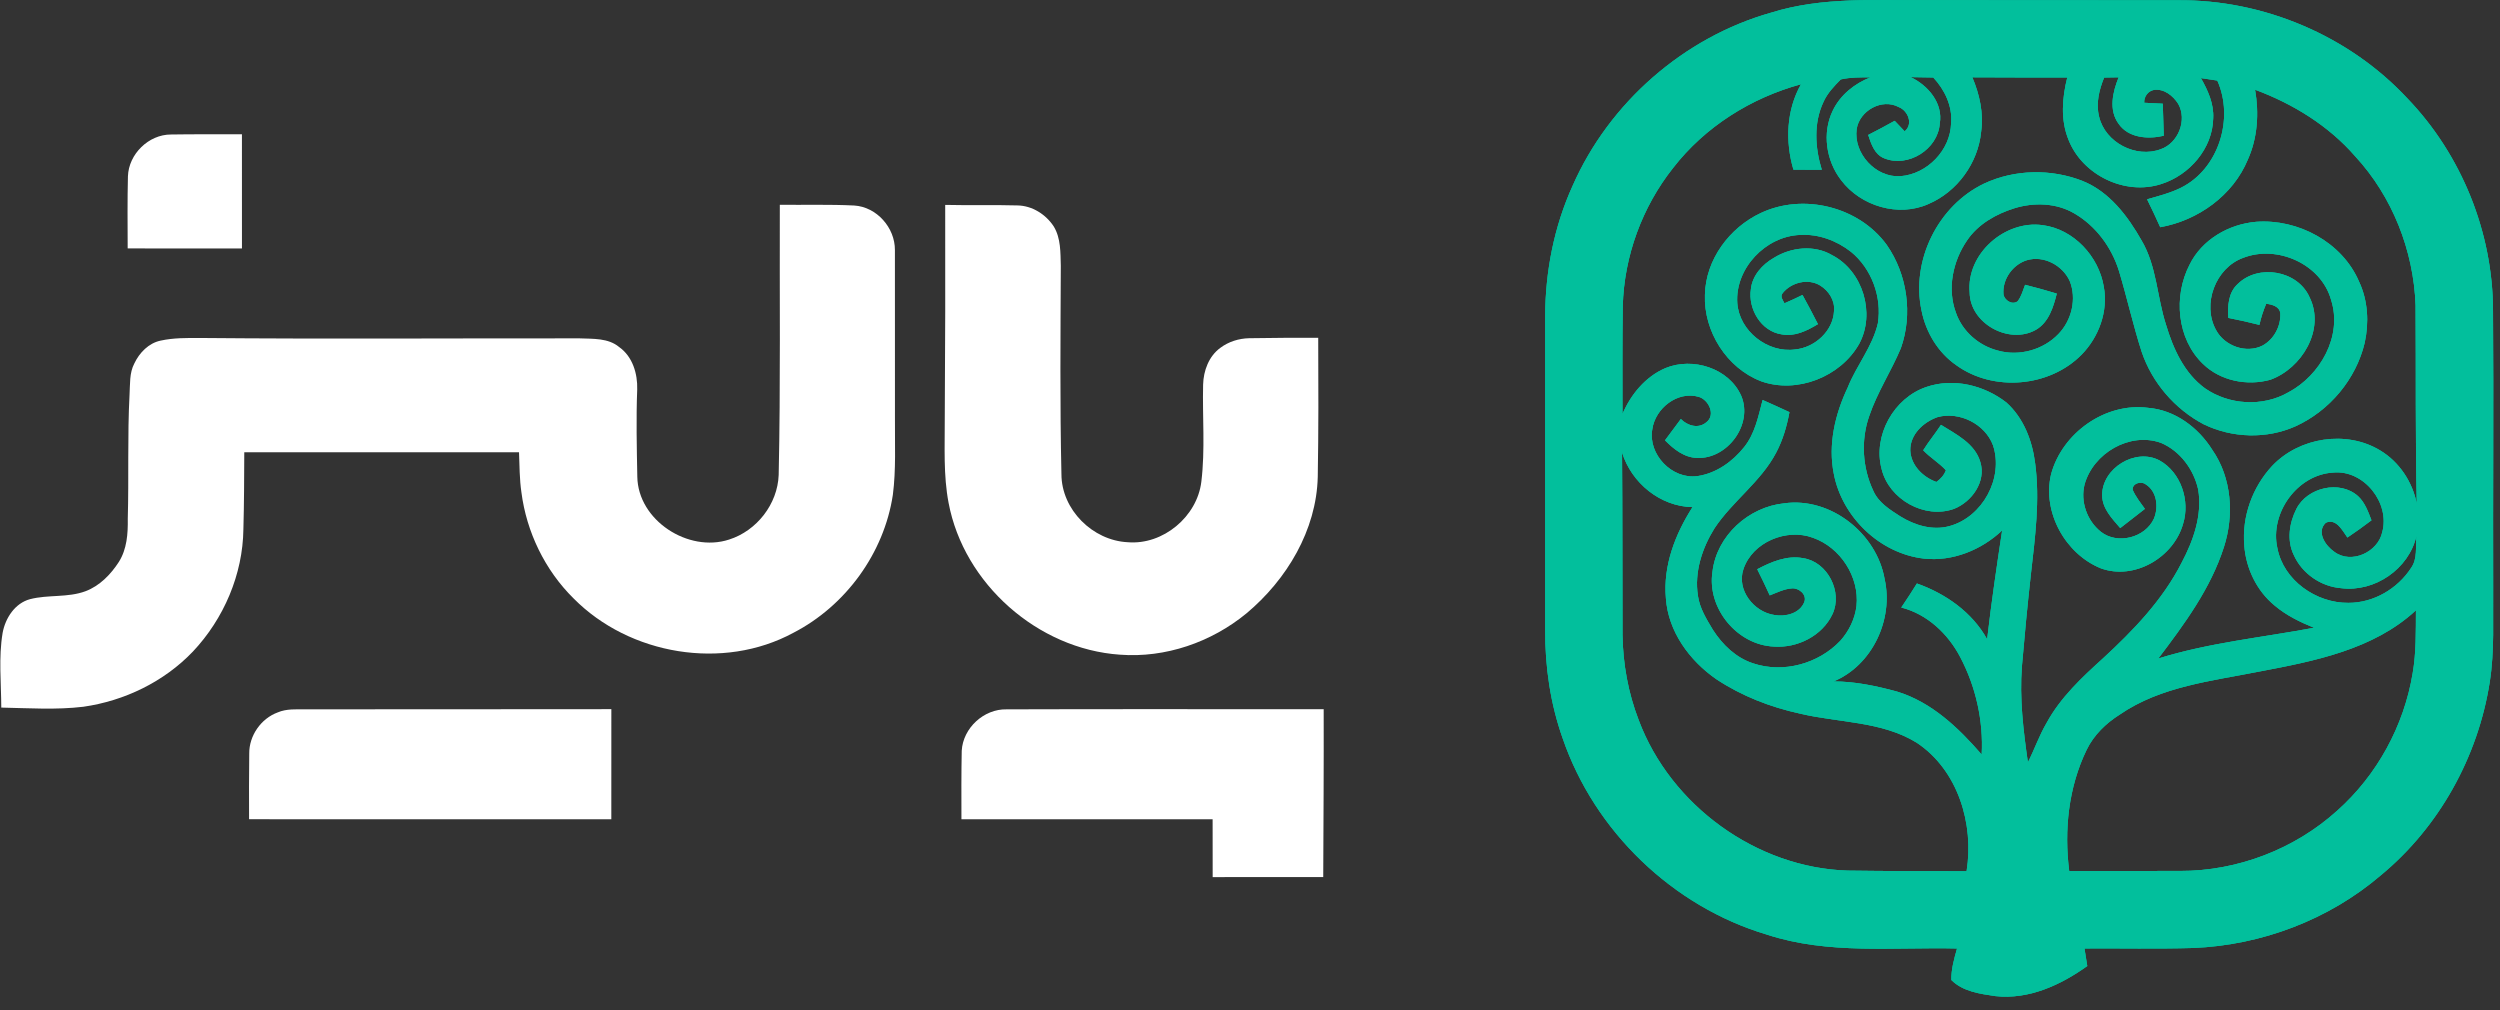 <?xml version="1.0" encoding="UTF-8"?>
<svg xmlns="http://www.w3.org/2000/svg" width="146" height="59" viewBox="0 0 146 59" fill="none">
  <rect x="0" y="0" width="146" height="59" fill="#333333" stroke="none"/>
  <g id="Group 108">
    <g id="#148070ff">
      <g id="Vector">
        <path d="M103.428 0.741C106.421 -0.199 109.587 0.034 112.675 0.008C117.5 -3.49837e-05 122.326 0.023 127.15 0.017C132.167 -0.039 137.184 2.08 140.602 5.758C143.758 9.047 145.584 13.574 145.592 18.133C145.63 23.521 145.584 28.912 145.601 34.3C145.578 36.15 145.69 38.01 145.399 39.843C144.716 44.202 142.441 48.313 139.03 51.124C135.993 53.719 132.056 55.203 128.073 55.362C125.961 55.423 123.847 55.374 121.733 55.389C121.788 55.73 121.841 56.071 121.896 56.415C120.347 57.525 118.48 58.389 116.527 58.172C115.627 58.038 114.635 57.91 113.959 57.232C113.948 56.601 114.122 55.991 114.292 55.391C110.586 55.301 106.766 55.759 103.18 54.578C97.688 52.941 93.121 48.541 91.262 43.124C90.54 41.09 90.225 38.924 90.239 36.769C90.236 30.664 90.235 24.558 90.239 18.453C90.247 15.843 90.761 13.224 91.844 10.844C93.979 5.997 98.327 2.188 103.428 0.741ZM107.503 4.637C107.114 5.029 106.723 5.435 106.495 5.945C105.904 7.184 105.998 8.631 106.392 9.914C105.839 9.912 105.288 9.911 104.737 9.908C104.253 8.268 104.321 6.427 105.179 4.919C102.259 5.714 99.57 7.404 97.71 9.805C95.902 12.086 94.85 14.955 94.77 17.866C94.738 19.969 94.752 22.073 94.752 24.177C95.245 23.032 96.093 21.999 97.257 21.5C98.844 20.839 100.972 21.498 101.688 23.119C102.389 24.776 100.889 26.81 99.123 26.742C98.364 26.729 97.744 26.23 97.237 25.715C97.548 25.303 97.856 24.889 98.162 24.471C98.547 24.866 99.189 25.056 99.647 24.665C100.215 24.24 99.791 23.346 99.206 23.175C97.971 22.815 96.667 23.842 96.495 25.064C96.225 26.533 97.653 28.013 99.131 27.805C100.225 27.646 101.186 26.959 101.862 26.107C102.492 25.321 102.687 24.308 102.937 23.36C103.462 23.589 103.982 23.828 104.503 24.07C104.353 24.887 104.118 25.697 103.727 26.434C102.832 28.14 101.182 29.261 100.127 30.85C99.402 32.013 98.946 33.406 99.157 34.784C99.26 35.522 99.662 36.163 100.038 36.79C100.595 37.656 101.386 38.419 102.384 38.741C104.149 39.335 106.201 38.763 107.474 37.423C107.981 36.858 108.329 36.139 108.42 35.385C108.595 33.689 107.479 31.97 105.879 31.406C104.346 30.832 102.338 31.652 101.814 33.244C101.406 34.456 102.426 35.742 103.624 35.916C104.27 36.033 105.102 35.829 105.369 35.166C105.539 34.733 105.075 34.341 104.669 34.359C104.204 34.387 103.779 34.604 103.353 34.77C103.122 34.254 102.872 33.749 102.623 33.243C103.442 32.813 104.359 32.419 105.306 32.598C106.734 32.813 107.627 34.575 107.014 35.87C106.418 37.133 104.969 37.856 103.6 37.759C101.45 37.671 99.682 35.522 100.008 33.394C100.252 31.283 102.118 29.606 104.199 29.394C106.923 29.018 109.602 31.163 110.064 33.826C110.587 36.182 109.342 38.855 107.08 39.796C108.332 39.796 109.567 40.059 110.771 40.384C112.798 40.998 114.375 42.501 115.73 44.067C115.838 42.099 115.391 40.105 114.472 38.364C113.758 37.006 112.549 35.865 111.035 35.478C111.35 35.017 111.653 34.55 111.948 34.076C113.622 34.669 115.177 35.755 116.049 37.334C116.293 35.209 116.606 33.092 116.926 30.976C115.716 32.116 114.039 32.801 112.367 32.622C109.793 32.331 107.579 30.205 107.095 27.675C106.749 25.96 107.168 24.186 107.907 22.631C108.416 21.346 109.353 20.247 109.668 18.884C109.913 17.357 109.305 15.691 108.101 14.708C107.262 14.051 106.196 13.652 105.123 13.72C103.117 13.791 101.326 15.669 101.457 17.692C101.567 19.33 103.231 20.638 104.848 20.407C105.993 20.293 107.063 19.326 107.108 18.143C107.163 17.546 106.794 16.976 106.298 16.673C105.594 16.24 104.609 16.491 104.109 17.115C103.939 17.32 104.121 17.523 104.213 17.712C104.567 17.558 104.92 17.401 105.265 17.226C105.57 17.791 105.881 18.353 106.167 18.929C105.536 19.31 104.809 19.677 104.048 19.526C102.844 19.35 102.076 18.039 102.252 16.885C102.336 16.086 102.925 15.441 103.599 15.056C104.6 14.434 105.955 14.288 106.994 14.901C108.792 15.828 109.537 18.3 108.578 20.077C107.493 22.006 104.943 23.012 102.848 22.265C100.84 21.495 99.488 19.352 99.568 17.216C99.61 15.169 100.998 13.298 102.824 12.444C105.314 11.263 108.57 12.069 110.189 14.308C111.388 16.031 111.716 18.35 111.011 20.33C110.449 21.675 109.633 22.907 109.163 24.293C108.669 25.7 108.76 27.309 109.397 28.655C109.699 29.351 110.364 29.763 110.977 30.156C111.825 30.681 112.869 31.001 113.859 30.722C115.787 30.19 117.023 27.911 116.392 26.006C115.927 24.758 114.43 24.012 113.152 24.359C112.33 24.648 111.544 25.369 111.56 26.302C111.594 27.172 112.3 27.868 113.085 28.148C113.331 27.973 113.536 27.751 113.641 27.463C113.242 27.026 112.72 26.724 112.316 26.297C112.635 25.783 113.023 25.317 113.354 24.812C114.239 25.366 115.337 25.899 115.651 26.984C116.001 28.127 115.156 29.303 114.115 29.717C112.392 30.333 110.316 29.16 109.888 27.397C109.363 25.444 110.6 23.235 112.506 22.598C114.086 22.057 115.872 22.499 117.168 23.503C118.176 24.402 118.686 25.735 118.852 27.052C119.14 29.203 118.849 31.374 118.606 33.514C118.407 35.314 118.232 37.117 118.079 38.921C117.935 40.795 118.163 42.67 118.429 44.522C118.815 43.763 119.091 42.95 119.525 42.214C120.333 40.732 121.582 39.562 122.822 38.442C124.595 36.81 126.304 35.032 127.407 32.864C128.095 31.566 128.618 30.088 128.377 28.599C128.121 27.426 127.324 26.34 126.206 25.865C124.383 25.204 122.238 26.47 121.738 28.296C121.484 29.294 121.884 30.413 122.683 31.05C123.65 31.825 125.279 31.407 125.788 30.291C126.07 29.625 125.97 28.695 125.311 28.287C125.048 28.077 124.509 28.224 124.549 28.607C124.725 29.013 125.005 29.361 125.262 29.718C124.778 30.088 124.3 30.464 123.821 30.839C123.347 30.284 122.772 29.706 122.765 28.924C122.758 27.34 124.711 26.145 126.113 26.889C127.374 27.586 127.913 29.253 127.49 30.599C126.936 32.55 124.657 33.896 122.701 33.194C120.614 32.356 119.26 29.909 119.782 27.7C120.43 25.287 122.952 23.489 125.457 23.819C127.017 23.946 128.378 24.966 129.193 26.264C130.335 27.9 130.481 30.079 129.878 31.945C129.103 34.373 127.565 36.45 126.044 38.458C129.003 37.534 132.104 37.232 135.142 36.662C134.324 36.33 133.519 35.939 132.842 35.366C131.796 34.51 131.163 33.2 131.066 31.859C130.922 30.171 131.541 28.447 132.694 27.21C134.272 25.541 137.025 25.104 139.003 26.307C140.118 26.976 140.883 28.14 141.14 29.407C141.054 25.549 141.097 21.689 141.07 17.829C140.957 14.639 139.715 11.477 137.542 9.126C135.984 7.335 133.907 6.06 131.696 5.239C131.933 6.607 131.847 8.048 131.271 9.324C130.404 11.418 128.36 12.876 126.158 13.269C125.912 12.721 125.656 12.179 125.391 11.64C126.058 11.447 126.737 11.28 127.36 10.969C129.573 9.875 130.483 6.919 129.491 4.704C129.17 4.659 128.849 4.61 128.532 4.56C128.94 5.276 129.299 6.066 129.251 6.912C129.216 8.676 127.862 10.231 126.212 10.748C124.101 11.435 121.61 10.22 120.803 8.166C120.326 7.002 120.43 5.715 120.729 4.523C118.88 4.519 117.032 4.531 115.183 4.514C115.605 5.51 115.85 6.602 115.699 7.686C115.525 9.509 114.31 11.193 112.624 11.912C110.869 12.701 108.663 12.037 107.522 10.521C106.646 9.392 106.401 7.763 107.034 6.462C107.47 5.547 108.306 4.881 109.237 4.516C108.657 4.516 108.072 4.508 107.503 4.637ZM111.576 4.503C112.594 4.978 113.49 6.031 113.282 7.219C113.174 8.721 111.43 9.811 110.038 9.244C109.474 9.022 109.276 8.407 109.103 7.881C109.622 7.615 110.139 7.344 110.649 7.056C110.84 7.263 111.032 7.467 111.231 7.669C111.745 7.258 111.434 6.462 110.886 6.253C109.907 5.723 108.597 6.463 108.429 7.534C108.23 8.958 109.544 10.391 110.986 10.29C112.55 10.172 113.904 8.771 113.944 7.199C114.033 6.202 113.57 5.239 112.903 4.525C112.46 4.523 112.016 4.516 111.576 4.503ZM122.882 4.528C122.588 5.247 122.39 6.046 122.589 6.819C122.942 8.328 124.748 9.258 126.187 8.714C127.211 8.36 127.745 7.01 127.207 6.063C126.908 5.592 126.38 5.167 125.792 5.249C125.436 5.319 125.205 5.644 125.222 6.002C125.582 6.025 125.944 6.042 126.307 6.057C126.324 6.681 126.34 7.304 126.363 7.928C125.454 8.14 124.307 8.066 123.73 7.233C123.134 6.43 123.384 5.364 123.731 4.514C123.445 4.519 123.163 4.525 122.882 4.528ZM94.727 26.424C94.752 29.976 94.744 33.526 94.754 37.078C94.781 38.773 95.086 40.467 95.699 42.051C97.562 47.035 102.581 50.684 107.91 50.844C110.223 50.878 112.537 50.873 114.849 50.878C115.294 48.113 114.341 44.967 111.933 43.371C109.885 42.11 107.393 42.216 105.122 41.675C103.391 41.297 101.71 40.645 100.23 39.662C98.667 38.578 97.42 36.88 97.288 34.935C97.12 33.036 97.834 31.189 98.844 29.615C96.955 29.58 95.28 28.203 94.727 26.424ZM132.997 32.003C133.354 33.897 135.27 35.227 137.148 35.207C138.612 35.212 140.015 34.388 140.806 33.172C141.197 32.627 141.057 31.922 141.12 31.297C140.683 33.229 138.671 34.601 136.717 34.348C135.541 34.253 134.44 33.497 133.958 32.414C133.542 31.563 133.692 30.541 134.11 29.72C134.74 28.467 136.645 28.02 137.709 28.975C138.115 29.349 138.3 29.883 138.494 30.385C138.033 30.733 137.567 31.072 137.088 31.391C136.796 30.984 136.44 30.253 135.826 30.528C135.257 31.067 135.812 31.877 136.321 32.225C137.316 32.972 138.873 32.244 139.123 31.08C139.592 29.366 138.046 27.423 136.254 27.597C134.152 27.722 132.546 29.971 132.997 32.003ZM131.932 39.22C129.156 39.773 126.187 40.082 123.795 41.729C122.991 42.236 122.278 42.924 121.861 43.786C120.8 45.971 120.537 48.478 120.842 50.869C122.997 50.86 125.151 50.87 127.307 50.864C130.663 50.875 134.004 49.594 136.494 47.343C138.819 45.272 140.395 42.387 140.9 39.315C141.11 38.102 141.083 36.867 141.09 35.642C138.606 37.943 135.148 38.61 131.932 39.22Z" fill="#148070"></path>
        <path d="M103.428 0.741C106.421 -0.199 109.587 0.034 112.675 0.008C117.5 -3.49837e-05 122.326 0.023 127.15 0.017C132.167 -0.039 137.184 2.08 140.602 5.758C143.758 9.047 145.584 13.574 145.592 18.133C145.63 23.521 145.584 28.912 145.601 34.3C145.578 36.15 145.69 38.01 145.399 39.843C144.716 44.202 142.441 48.313 139.03 51.124C135.993 53.719 132.056 55.203 128.073 55.362C125.961 55.423 123.847 55.374 121.733 55.389C121.788 55.73 121.841 56.071 121.896 56.415C120.347 57.525 118.48 58.389 116.527 58.172C115.627 58.038 114.635 57.91 113.959 57.232C113.948 56.601 114.122 55.991 114.292 55.391C110.586 55.301 106.766 55.759 103.18 54.578C97.688 52.941 93.121 48.541 91.262 43.124C90.54 41.09 90.225 38.924 90.239 36.769C90.236 30.664 90.235 24.558 90.239 18.453C90.247 15.843 90.761 13.224 91.844 10.844C93.979 5.997 98.327 2.188 103.428 0.741ZM107.503 4.637C107.114 5.029 106.723 5.435 106.495 5.945C105.904 7.184 105.998 8.631 106.392 9.914C105.839 9.912 105.288 9.911 104.737 9.908C104.253 8.268 104.321 6.427 105.179 4.919C102.259 5.714 99.57 7.404 97.71 9.805C95.902 12.086 94.85 14.955 94.77 17.866C94.738 19.969 94.752 22.073 94.752 24.177C95.245 23.032 96.093 21.999 97.257 21.5C98.844 20.839 100.972 21.498 101.688 23.119C102.389 24.776 100.889 26.81 99.123 26.742C98.364 26.729 97.744 26.23 97.237 25.715C97.548 25.303 97.856 24.889 98.162 24.471C98.547 24.866 99.189 25.056 99.647 24.665C100.215 24.24 99.791 23.346 99.206 23.175C97.971 22.815 96.667 23.842 96.495 25.064C96.225 26.533 97.653 28.013 99.131 27.805C100.225 27.646 101.186 26.959 101.862 26.107C102.492 25.321 102.687 24.308 102.937 23.36C103.462 23.589 103.982 23.828 104.503 24.07C104.353 24.887 104.118 25.697 103.727 26.434C102.832 28.14 101.182 29.261 100.127 30.85C99.402 32.013 98.946 33.406 99.157 34.784C99.26 35.522 99.662 36.163 100.038 36.79C100.595 37.656 101.386 38.419 102.384 38.741C104.149 39.335 106.201 38.763 107.474 37.423C107.981 36.858 108.329 36.139 108.42 35.385C108.595 33.689 107.479 31.97 105.879 31.406C104.346 30.832 102.338 31.652 101.814 33.244C101.406 34.456 102.426 35.742 103.624 35.916C104.27 36.033 105.102 35.829 105.369 35.166C105.539 34.733 105.075 34.341 104.669 34.359C104.204 34.387 103.779 34.604 103.353 34.77C103.122 34.254 102.872 33.749 102.623 33.243C103.442 32.813 104.359 32.419 105.306 32.598C106.734 32.813 107.627 34.575 107.014 35.87C106.418 37.133 104.969 37.856 103.6 37.759C101.45 37.671 99.682 35.522 100.008 33.394C100.252 31.283 102.118 29.606 104.199 29.394C106.923 29.018 109.602 31.163 110.064 33.826C110.587 36.182 109.342 38.855 107.08 39.796C108.332 39.796 109.567 40.059 110.771 40.384C112.798 40.998 114.375 42.501 115.73 44.067C115.838 42.099 115.391 40.105 114.472 38.364C113.758 37.006 112.549 35.865 111.035 35.478C111.35 35.017 111.653 34.55 111.948 34.076C113.622 34.669 115.177 35.755 116.049 37.334C116.293 35.209 116.606 33.092 116.926 30.976C115.716 32.116 114.039 32.801 112.367 32.622C109.793 32.331 107.579 30.205 107.095 27.675C106.749 25.96 107.168 24.186 107.907 22.631C108.416 21.346 109.353 20.247 109.668 18.884C109.913 17.357 109.305 15.691 108.101 14.708C107.262 14.051 106.196 13.652 105.123 13.72C103.117 13.791 101.326 15.669 101.457 17.692C101.567 19.33 103.231 20.638 104.848 20.407C105.993 20.293 107.063 19.326 107.108 18.143C107.163 17.546 106.794 16.976 106.298 16.673C105.594 16.24 104.609 16.491 104.109 17.115C103.939 17.32 104.121 17.523 104.213 17.712C104.567 17.558 104.92 17.401 105.265 17.226C105.57 17.791 105.881 18.353 106.167 18.929C105.536 19.31 104.809 19.677 104.048 19.526C102.844 19.35 102.076 18.039 102.252 16.885C102.336 16.086 102.925 15.441 103.599 15.056C104.6 14.434 105.955 14.288 106.994 14.901C108.792 15.828 109.537 18.3 108.578 20.077C107.493 22.006 104.943 23.012 102.848 22.265C100.84 21.495 99.488 19.352 99.568 17.216C99.61 15.169 100.998 13.298 102.824 12.444C105.314 11.263 108.57 12.069 110.189 14.308C111.388 16.031 111.716 18.35 111.011 20.33C110.449 21.675 109.633 22.907 109.163 24.293C108.669 25.7 108.76 27.309 109.397 28.655C109.699 29.351 110.364 29.763 110.977 30.156C111.825 30.681 112.869 31.001 113.859 30.722C115.787 30.19 117.023 27.911 116.392 26.006C115.927 24.758 114.43 24.012 113.152 24.359C112.33 24.648 111.544 25.369 111.56 26.302C111.594 27.172 112.3 27.868 113.085 28.148C113.331 27.973 113.536 27.751 113.641 27.463C113.242 27.026 112.72 26.724 112.316 26.297C112.635 25.783 113.023 25.317 113.354 24.812C114.239 25.366 115.337 25.899 115.651 26.984C116.001 28.127 115.156 29.303 114.115 29.717C112.392 30.333 110.316 29.16 109.888 27.397C109.363 25.444 110.6 23.235 112.506 22.598C114.086 22.057 115.872 22.499 117.168 23.503C118.176 24.402 118.686 25.735 118.852 27.052C119.14 29.203 118.849 31.374 118.606 33.514C118.407 35.314 118.232 37.117 118.079 38.921C117.935 40.795 118.163 42.67 118.429 44.522C118.815 43.763 119.091 42.95 119.525 42.214C120.333 40.732 121.582 39.562 122.822 38.442C124.595 36.81 126.304 35.032 127.407 32.864C128.095 31.566 128.618 30.088 128.377 28.599C128.121 27.426 127.324 26.34 126.206 25.865C124.383 25.204 122.238 26.47 121.738 28.296C121.484 29.294 121.884 30.413 122.683 31.05C123.65 31.825 125.279 31.407 125.788 30.291C126.07 29.625 125.97 28.695 125.311 28.287C125.048 28.077 124.509 28.224 124.549 28.607C124.725 29.013 125.005 29.361 125.262 29.718C124.778 30.088 124.3 30.464 123.821 30.839C123.347 30.284 122.772 29.706 122.765 28.924C122.758 27.34 124.711 26.145 126.113 26.889C127.374 27.586 127.913 29.253 127.49 30.599C126.936 32.55 124.657 33.896 122.701 33.194C120.614 32.356 119.26 29.909 119.782 27.7C120.43 25.287 122.952 23.489 125.457 23.819C127.017 23.946 128.378 24.966 129.193 26.264C130.335 27.9 130.481 30.079 129.878 31.945C129.103 34.373 127.565 36.45 126.044 38.458C129.003 37.534 132.104 37.232 135.142 36.662C134.324 36.33 133.519 35.939 132.842 35.366C131.796 34.51 131.163 33.2 131.066 31.859C130.922 30.171 131.541 28.447 132.694 27.21C134.272 25.541 137.025 25.104 139.003 26.307C140.118 26.976 140.883 28.14 141.14 29.407C141.054 25.549 141.097 21.689 141.07 17.829C140.957 14.639 139.715 11.477 137.542 9.126C135.984 7.335 133.907 6.06 131.696 5.239C131.933 6.607 131.847 8.048 131.271 9.324C130.404 11.418 128.36 12.876 126.158 13.269C125.912 12.721 125.656 12.179 125.391 11.64C126.058 11.447 126.737 11.28 127.36 10.969C129.573 9.875 130.483 6.919 129.491 4.704C129.17 4.659 128.849 4.61 128.532 4.56C128.94 5.276 129.299 6.066 129.251 6.912C129.216 8.676 127.862 10.231 126.212 10.748C124.101 11.435 121.61 10.22 120.803 8.166C120.326 7.002 120.43 5.715 120.729 4.523C118.88 4.519 117.032 4.531 115.183 4.514C115.605 5.51 115.85 6.602 115.699 7.686C115.525 9.509 114.31 11.193 112.624 11.912C110.869 12.701 108.663 12.037 107.522 10.521C106.646 9.392 106.401 7.763 107.034 6.462C107.47 5.547 108.306 4.881 109.237 4.516C108.657 4.516 108.072 4.508 107.503 4.637ZM111.576 4.503C112.594 4.978 113.49 6.031 113.282 7.219C113.174 8.721 111.43 9.811 110.038 9.244C109.474 9.022 109.276 8.407 109.103 7.881C109.622 7.615 110.139 7.344 110.649 7.056C110.84 7.263 111.032 7.467 111.231 7.669C111.745 7.258 111.434 6.462 110.886 6.253C109.907 5.723 108.597 6.463 108.429 7.534C108.23 8.958 109.544 10.391 110.986 10.29C112.55 10.172 113.904 8.771 113.944 7.199C114.033 6.202 113.57 5.239 112.903 4.525C112.46 4.523 112.016 4.516 111.576 4.503ZM122.882 4.528C122.588 5.247 122.39 6.046 122.589 6.819C122.942 8.328 124.748 9.258 126.187 8.714C127.211 8.36 127.745 7.01 127.207 6.063C126.908 5.592 126.38 5.167 125.792 5.249C125.436 5.319 125.205 5.644 125.222 6.002C125.582 6.025 125.944 6.042 126.307 6.057C126.324 6.681 126.34 7.304 126.363 7.928C125.454 8.14 124.307 8.066 123.73 7.233C123.134 6.43 123.384 5.364 123.731 4.514C123.445 4.519 123.163 4.525 122.882 4.528ZM94.727 26.424C94.752 29.976 94.744 33.526 94.754 37.078C94.781 38.773 95.086 40.467 95.699 42.051C97.562 47.035 102.581 50.684 107.91 50.844C110.223 50.878 112.537 50.873 114.849 50.878C115.294 48.113 114.341 44.967 111.933 43.371C109.885 42.11 107.393 42.216 105.122 41.675C103.391 41.297 101.71 40.645 100.23 39.662C98.667 38.578 97.42 36.88 97.288 34.935C97.12 33.036 97.834 31.189 98.844 29.615C96.955 29.58 95.28 28.203 94.727 26.424ZM132.997 32.003C133.354 33.897 135.27 35.227 137.148 35.207C138.612 35.212 140.015 34.388 140.806 33.172C141.197 32.627 141.057 31.922 141.12 31.297C140.683 33.229 138.671 34.601 136.717 34.348C135.541 34.253 134.44 33.497 133.958 32.414C133.542 31.563 133.692 30.541 134.11 29.72C134.74 28.467 136.645 28.02 137.709 28.975C138.115 29.349 138.3 29.883 138.494 30.385C138.033 30.733 137.567 31.072 137.088 31.391C136.796 30.984 136.44 30.253 135.826 30.528C135.257 31.067 135.812 31.877 136.321 32.225C137.316 32.972 138.873 32.244 139.123 31.08C139.592 29.366 138.046 27.423 136.254 27.597C134.152 27.722 132.546 29.971 132.997 32.003ZM131.932 39.22C129.156 39.773 126.187 40.082 123.795 41.729C122.991 42.236 122.278 42.924 121.861 43.786C120.8 45.971 120.537 48.478 120.842 50.869C122.997 50.86 125.151 50.87 127.307 50.864C130.663 50.875 134.004 49.594 136.494 47.343C138.819 45.272 140.395 42.387 140.9 39.315C141.11 38.102 141.083 36.867 141.09 35.642C138.606 37.943 135.148 38.61 131.932 39.22Z" fill="#01BC9A"></path>
        <path d="M103.428 0.741C106.421 -0.199 109.587 0.034 112.675 0.008C117.5 -3.49837e-05 122.326 0.023 127.15 0.017C132.167 -0.039 137.184 2.08 140.602 5.758C143.758 9.047 145.584 13.574 145.592 18.133C145.63 23.521 145.584 28.912 145.601 34.3C145.578 36.15 145.69 38.01 145.399 39.843C144.716 44.202 142.441 48.313 139.03 51.124C135.993 53.719 132.056 55.203 128.073 55.362C125.961 55.423 123.847 55.374 121.733 55.389C121.788 55.73 121.841 56.071 121.896 56.415C120.347 57.525 118.48 58.389 116.527 58.172C115.627 58.038 114.635 57.91 113.959 57.232C113.948 56.601 114.122 55.991 114.292 55.391C110.586 55.301 106.766 55.759 103.18 54.578C97.688 52.941 93.121 48.541 91.262 43.124C90.54 41.09 90.225 38.924 90.239 36.769C90.236 30.664 90.235 24.558 90.239 18.453C90.247 15.843 90.761 13.224 91.844 10.844C93.979 5.997 98.327 2.188 103.428 0.741ZM107.503 4.637C107.114 5.029 106.723 5.435 106.495 5.945C105.904 7.184 105.998 8.631 106.392 9.914C105.839 9.912 105.288 9.911 104.737 9.908C104.253 8.268 104.321 6.427 105.179 4.919C102.259 5.714 99.57 7.404 97.71 9.805C95.902 12.086 94.85 14.955 94.77 17.866C94.738 19.969 94.752 22.073 94.752 24.177C95.245 23.032 96.093 21.999 97.257 21.5C98.844 20.839 100.972 21.498 101.688 23.119C102.389 24.776 100.889 26.81 99.123 26.742C98.364 26.729 97.744 26.23 97.237 25.715C97.548 25.303 97.856 24.889 98.162 24.471C98.547 24.866 99.189 25.056 99.647 24.665C100.215 24.24 99.791 23.346 99.206 23.175C97.971 22.815 96.667 23.842 96.495 25.064C96.225 26.533 97.653 28.013 99.131 27.805C100.225 27.646 101.186 26.959 101.862 26.107C102.492 25.321 102.687 24.308 102.937 23.36C103.462 23.589 103.982 23.828 104.503 24.07C104.353 24.887 104.118 25.697 103.727 26.434C102.832 28.14 101.182 29.261 100.127 30.85C99.402 32.013 98.946 33.406 99.157 34.784C99.26 35.522 99.662 36.163 100.038 36.79C100.595 37.656 101.386 38.419 102.384 38.741C104.149 39.335 106.201 38.763 107.474 37.423C107.981 36.858 108.329 36.139 108.42 35.385C108.595 33.689 107.479 31.97 105.879 31.406C104.346 30.832 102.338 31.652 101.814 33.244C101.406 34.456 102.426 35.742 103.624 35.916C104.27 36.033 105.102 35.829 105.369 35.166C105.539 34.733 105.075 34.341 104.669 34.359C104.204 34.387 103.779 34.604 103.353 34.77C103.122 34.254 102.872 33.749 102.623 33.243C103.442 32.813 104.359 32.419 105.306 32.598C106.734 32.813 107.627 34.575 107.014 35.87C106.418 37.133 104.969 37.856 103.6 37.759C101.45 37.671 99.682 35.522 100.008 33.394C100.252 31.283 102.118 29.606 104.199 29.394C106.923 29.018 109.602 31.163 110.064 33.826C110.587 36.182 109.342 38.855 107.08 39.796C108.332 39.796 109.567 40.059 110.771 40.384C112.798 40.998 114.375 42.501 115.73 44.067C115.838 42.099 115.391 40.105 114.472 38.364C113.758 37.006 112.549 35.865 111.035 35.478C111.35 35.017 111.653 34.55 111.948 34.076C113.622 34.669 115.177 35.755 116.049 37.334C116.293 35.209 116.606 33.092 116.926 30.976C115.716 32.116 114.039 32.801 112.367 32.622C109.793 32.331 107.579 30.205 107.095 27.675C106.749 25.96 107.168 24.186 107.907 22.631C108.416 21.346 109.353 20.247 109.668 18.884C109.913 17.357 109.305 15.691 108.101 14.708C107.262 14.051 106.196 13.652 105.123 13.72C103.117 13.791 101.326 15.669 101.457 17.692C101.567 19.33 103.231 20.638 104.848 20.407C105.993 20.293 107.063 19.326 107.108 18.143C107.163 17.546 106.794 16.976 106.298 16.673C105.594 16.24 104.609 16.491 104.109 17.115C103.939 17.32 104.121 17.523 104.213 17.712C104.567 17.558 104.92 17.401 105.265 17.226C105.57 17.791 105.881 18.353 106.167 18.929C105.536 19.31 104.809 19.677 104.048 19.526C102.844 19.35 102.076 18.039 102.252 16.885C102.336 16.086 102.925 15.441 103.599 15.056C104.6 14.434 105.955 14.288 106.994 14.901C108.792 15.828 109.537 18.3 108.578 20.077C107.493 22.006 104.943 23.012 102.848 22.265C100.84 21.495 99.488 19.352 99.568 17.216C99.61 15.169 100.998 13.298 102.824 12.444C105.314 11.263 108.57 12.069 110.189 14.308C111.388 16.031 111.716 18.35 111.011 20.33C110.449 21.675 109.633 22.907 109.163 24.293C108.669 25.7 108.76 27.309 109.397 28.655C109.699 29.351 110.364 29.763 110.977 30.156C111.825 30.681 112.869 31.001 113.859 30.722C115.787 30.19 117.023 27.911 116.392 26.006C115.927 24.758 114.43 24.012 113.152 24.359C112.33 24.648 111.544 25.369 111.56 26.302C111.594 27.172 112.3 27.868 113.085 28.148C113.331 27.973 113.536 27.751 113.641 27.463C113.242 27.026 112.72 26.724 112.316 26.297C112.635 25.783 113.023 25.317 113.354 24.812C114.239 25.366 115.337 25.899 115.651 26.984C116.001 28.127 115.156 29.303 114.115 29.717C112.392 30.333 110.316 29.16 109.888 27.397C109.363 25.444 110.6 23.235 112.506 22.598C114.086 22.057 115.872 22.499 117.168 23.503C118.176 24.402 118.686 25.735 118.852 27.052C119.14 29.203 118.849 31.374 118.606 33.514C118.407 35.314 118.232 37.117 118.079 38.921C117.935 40.795 118.163 42.67 118.429 44.522C118.815 43.763 119.091 42.95 119.525 42.214C120.333 40.732 121.582 39.562 122.822 38.442C124.595 36.81 126.304 35.032 127.407 32.864C128.095 31.566 128.618 30.088 128.377 28.599C128.121 27.426 127.324 26.34 126.206 25.865C124.383 25.204 122.238 26.47 121.738 28.296C121.484 29.294 121.884 30.413 122.683 31.05C123.65 31.825 125.279 31.407 125.788 30.291C126.07 29.625 125.97 28.695 125.311 28.287C125.048 28.077 124.509 28.224 124.549 28.607C124.725 29.013 125.005 29.361 125.262 29.718C124.778 30.088 124.3 30.464 123.821 30.839C123.347 30.284 122.772 29.706 122.765 28.924C122.758 27.34 124.711 26.145 126.113 26.889C127.374 27.586 127.913 29.253 127.49 30.599C126.936 32.55 124.657 33.896 122.701 33.194C120.614 32.356 119.26 29.909 119.782 27.7C120.43 25.287 122.952 23.489 125.457 23.819C127.017 23.946 128.378 24.966 129.193 26.264C130.335 27.9 130.481 30.079 129.878 31.945C129.103 34.373 127.565 36.45 126.044 38.458C129.003 37.534 132.104 37.232 135.142 36.662C134.324 36.33 133.519 35.939 132.842 35.366C131.796 34.51 131.163 33.2 131.066 31.859C130.922 30.171 131.541 28.447 132.694 27.21C134.272 25.541 137.025 25.104 139.003 26.307C140.118 26.976 140.883 28.14 141.14 29.407C141.054 25.549 141.097 21.689 141.07 17.829C140.957 14.639 139.715 11.477 137.542 9.126C135.984 7.335 133.907 6.06 131.696 5.239C131.933 6.607 131.847 8.048 131.271 9.324C130.404 11.418 128.36 12.876 126.158 13.269C125.912 12.721 125.656 12.179 125.391 11.64C126.058 11.447 126.737 11.28 127.36 10.969C129.573 9.875 130.483 6.919 129.491 4.704C129.17 4.659 128.849 4.61 128.532 4.56C128.94 5.276 129.299 6.066 129.251 6.912C129.216 8.676 127.862 10.231 126.212 10.748C124.101 11.435 121.61 10.22 120.803 8.166C120.326 7.002 120.43 5.715 120.729 4.523C118.88 4.519 117.032 4.531 115.183 4.514C115.605 5.51 115.85 6.602 115.699 7.686C115.525 9.509 114.31 11.193 112.624 11.912C110.869 12.701 108.663 12.037 107.522 10.521C106.646 9.392 106.401 7.763 107.034 6.462C107.47 5.547 108.306 4.881 109.237 4.516C108.657 4.516 108.072 4.508 107.503 4.637ZM111.576 4.503C112.594 4.978 113.49 6.031 113.282 7.219C113.174 8.721 111.43 9.811 110.038 9.244C109.474 9.022 109.276 8.407 109.103 7.881C109.622 7.615 110.139 7.344 110.649 7.056C110.84 7.263 111.032 7.467 111.231 7.669C111.745 7.258 111.434 6.462 110.886 6.253C109.907 5.723 108.597 6.463 108.429 7.534C108.23 8.958 109.544 10.391 110.986 10.29C112.55 10.172 113.904 8.771 113.944 7.199C114.033 6.202 113.57 5.239 112.903 4.525C112.46 4.523 112.016 4.516 111.576 4.503ZM122.882 4.528C122.588 5.247 122.39 6.046 122.589 6.819C122.942 8.328 124.748 9.258 126.187 8.714C127.211 8.36 127.745 7.01 127.207 6.063C126.908 5.592 126.38 5.167 125.792 5.249C125.436 5.319 125.205 5.644 125.222 6.002C125.582 6.025 125.944 6.042 126.307 6.057C126.324 6.681 126.34 7.304 126.363 7.928C125.454 8.14 124.307 8.066 123.73 7.233C123.134 6.43 123.384 5.364 123.731 4.514C123.445 4.519 123.163 4.525 122.882 4.528ZM94.727 26.424C94.752 29.976 94.744 33.526 94.754 37.078C94.781 38.773 95.086 40.467 95.699 42.051C97.562 47.035 102.581 50.684 107.91 50.844C110.223 50.878 112.537 50.873 114.849 50.878C115.294 48.113 114.341 44.967 111.933 43.371C109.885 42.11 107.393 42.216 105.122 41.675C103.391 41.297 101.71 40.645 100.23 39.662C98.667 38.578 97.42 36.88 97.288 34.935C97.12 33.036 97.834 31.189 98.844 29.615C96.955 29.58 95.28 28.203 94.727 26.424ZM132.997 32.003C133.354 33.897 135.27 35.227 137.148 35.207C138.612 35.212 140.015 34.388 140.806 33.172C141.197 32.627 141.057 31.922 141.12 31.297C140.683 33.229 138.671 34.601 136.717 34.348C135.541 34.253 134.44 33.497 133.958 32.414C133.542 31.563 133.692 30.541 134.11 29.72C134.74 28.467 136.645 28.02 137.709 28.975C138.115 29.349 138.3 29.883 138.494 30.385C138.033 30.733 137.567 31.072 137.088 31.391C136.796 30.984 136.44 30.253 135.826 30.528C135.257 31.067 135.812 31.877 136.321 32.225C137.316 32.972 138.873 32.244 139.123 31.08C139.592 29.366 138.046 27.423 136.254 27.597C134.152 27.722 132.546 29.971 132.997 32.003ZM131.932 39.22C129.156 39.773 126.187 40.082 123.795 41.729C122.991 42.236 122.278 42.924 121.861 43.786C120.8 45.971 120.537 48.478 120.842 50.869C122.997 50.86 125.151 50.87 127.307 50.864C130.663 50.875 134.004 49.594 136.494 47.343C138.819 45.272 140.395 42.387 140.9 39.315C141.11 38.102 141.083 36.867 141.09 35.642C138.606 37.943 135.148 38.61 131.932 39.22Z" fill="#02BF9C"></path>
      </g>
      <g id="Vector_2">
        <path d="M115.873 10.721C117.659 9.885 119.801 9.849 121.63 10.573C123.199 11.206 124.264 12.625 125.073 14.052C125.955 15.549 125.967 17.34 126.494 18.961C126.914 20.359 127.553 21.789 128.768 22.676C130.17 23.654 132.144 23.774 133.635 22.916C135.502 21.928 136.805 19.635 136.141 17.532C135.565 15.423 132.993 14.277 130.997 15.059C129.382 15.643 128.588 17.774 129.416 19.273C129.91 20.206 131.18 20.667 132.138 20.179C132.802 19.811 133.208 19.05 133.171 18.294C133.119 17.883 132.685 17.789 132.349 17.732C132.177 18.133 132.041 18.548 131.949 18.973C131.348 18.818 130.742 18.685 130.133 18.565C130.087 17.875 130.133 17.084 130.683 16.587C131.887 15.401 134.183 15.792 134.876 17.355C135.81 19.235 134.424 21.523 132.578 22.18C131.228 22.551 129.671 22.243 128.654 21.253C127.128 19.788 126.92 17.301 127.869 15.464C128.583 14 130.158 13.09 131.752 12.955C134.201 12.768 136.789 14.151 137.77 16.45C138.29 17.557 138.358 18.838 138.097 20.023C137.59 22.148 136.049 23.985 134.067 24.89C132.375 25.651 130.355 25.586 128.695 24.778C127.012 23.891 125.684 22.351 125.074 20.547C124.574 18.995 124.223 17.4 123.753 15.84C123.325 14.451 122.404 13.195 121.139 12.462C120.089 11.846 118.778 11.809 117.636 12.163C116.564 12.499 115.519 13.089 114.878 14.037C114.045 15.25 113.702 16.865 114.229 18.271C114.607 19.36 115.574 20.199 116.688 20.477C117.924 20.824 119.328 20.431 120.215 19.504C120.986 18.71 121.29 17.447 120.872 16.411C120.454 15.495 119.356 14.901 118.366 15.196C117.534 15.457 116.926 16.319 117.002 17.193C117.062 17.544 117.517 17.831 117.828 17.595C118.052 17.317 118.135 16.958 118.266 16.633C118.886 16.787 119.502 16.962 120.116 17.146C119.915 17.939 119.648 18.83 118.889 19.264C117.328 20.142 115.045 18.895 115.028 17.075C114.829 14.819 117.088 12.848 119.286 13.149C121.105 13.383 122.569 14.97 122.862 16.748C123.125 18.18 122.572 19.684 121.564 20.712C119.691 22.614 116.418 22.893 114.253 21.332C113.182 20.593 112.469 19.406 112.218 18.137C111.593 15.218 113.179 12.008 115.873 10.721Z" fill="#148070"></path>
        <path d="M115.873 10.721C117.659 9.885 119.801 9.849 121.63 10.573C123.199 11.206 124.264 12.625 125.073 14.052C125.955 15.549 125.967 17.34 126.494 18.961C126.914 20.359 127.553 21.789 128.768 22.676C130.17 23.654 132.144 23.774 133.635 22.916C135.502 21.928 136.805 19.635 136.141 17.532C135.565 15.423 132.993 14.277 130.997 15.059C129.382 15.643 128.588 17.774 129.416 19.273C129.91 20.206 131.18 20.667 132.138 20.179C132.802 19.811 133.208 19.05 133.171 18.294C133.119 17.883 132.685 17.789 132.349 17.732C132.177 18.133 132.041 18.548 131.949 18.973C131.348 18.818 130.742 18.685 130.133 18.565C130.087 17.875 130.133 17.084 130.683 16.587C131.887 15.401 134.183 15.792 134.876 17.355C135.81 19.235 134.424 21.523 132.578 22.18C131.228 22.551 129.671 22.243 128.654 21.253C127.128 19.788 126.92 17.301 127.869 15.464C128.583 14 130.158 13.09 131.752 12.955C134.201 12.768 136.789 14.151 137.77 16.45C138.29 17.557 138.358 18.838 138.097 20.023C137.59 22.148 136.049 23.985 134.067 24.89C132.375 25.651 130.355 25.586 128.695 24.778C127.012 23.891 125.684 22.351 125.074 20.547C124.574 18.995 124.223 17.4 123.753 15.84C123.325 14.451 122.404 13.195 121.139 12.462C120.089 11.846 118.778 11.809 117.636 12.163C116.564 12.499 115.519 13.089 114.878 14.037C114.045 15.25 113.702 16.865 114.229 18.271C114.607 19.36 115.574 20.199 116.688 20.477C117.924 20.824 119.328 20.431 120.215 19.504C120.986 18.71 121.29 17.447 120.872 16.411C120.454 15.495 119.356 14.901 118.366 15.196C117.534 15.457 116.926 16.319 117.002 17.193C117.062 17.544 117.517 17.831 117.828 17.595C118.052 17.317 118.135 16.958 118.266 16.633C118.886 16.787 119.502 16.962 120.116 17.146C119.915 17.939 119.648 18.83 118.889 19.264C117.328 20.142 115.045 18.895 115.028 17.075C114.829 14.819 117.088 12.848 119.286 13.149C121.105 13.383 122.569 14.97 122.862 16.748C123.125 18.18 122.572 19.684 121.564 20.712C119.691 22.614 116.418 22.893 114.253 21.332C113.182 20.593 112.469 19.406 112.218 18.137C111.593 15.218 113.179 12.008 115.873 10.721Z" fill="#01BC9A"></path>
        <path d="M115.873 10.721C117.659 9.885 119.801 9.849 121.63 10.573C123.199 11.206 124.264 12.625 125.073 14.052C125.955 15.549 125.967 17.34 126.494 18.961C126.914 20.359 127.553 21.789 128.768 22.676C130.17 23.654 132.144 23.774 133.635 22.916C135.502 21.928 136.805 19.635 136.141 17.532C135.565 15.423 132.993 14.277 130.997 15.059C129.382 15.643 128.588 17.774 129.416 19.273C129.91 20.206 131.18 20.667 132.138 20.179C132.802 19.811 133.208 19.05 133.171 18.294C133.119 17.883 132.685 17.789 132.349 17.732C132.177 18.133 132.041 18.548 131.949 18.973C131.348 18.818 130.742 18.685 130.133 18.565C130.087 17.875 130.133 17.084 130.683 16.587C131.887 15.401 134.183 15.792 134.876 17.355C135.81 19.235 134.424 21.523 132.578 22.18C131.228 22.551 129.671 22.243 128.654 21.253C127.128 19.788 126.92 17.301 127.869 15.464C128.583 14 130.158 13.09 131.752 12.955C134.201 12.768 136.789 14.151 137.77 16.45C138.29 17.557 138.358 18.838 138.097 20.023C137.59 22.148 136.049 23.985 134.067 24.89C132.375 25.651 130.355 25.586 128.695 24.778C127.012 23.891 125.684 22.351 125.074 20.547C124.574 18.995 124.223 17.4 123.753 15.84C123.325 14.451 122.404 13.195 121.139 12.462C120.089 11.846 118.778 11.809 117.636 12.163C116.564 12.499 115.519 13.089 114.878 14.037C114.045 15.25 113.702 16.865 114.229 18.271C114.607 19.36 115.574 20.199 116.688 20.477C117.924 20.824 119.328 20.431 120.215 19.504C120.986 18.71 121.29 17.447 120.872 16.411C120.454 15.495 119.356 14.901 118.366 15.196C117.534 15.457 116.926 16.319 117.002 17.193C117.062 17.544 117.517 17.831 117.828 17.595C118.052 17.317 118.135 16.958 118.266 16.633C118.886 16.787 119.502 16.962 120.116 17.146C119.915 17.939 119.648 18.83 118.889 19.264C117.328 20.142 115.045 18.895 115.028 17.075C114.829 14.819 117.088 12.848 119.286 13.149C121.105 13.383 122.569 14.97 122.862 16.748C123.125 18.18 122.572 19.684 121.564 20.712C119.691 22.614 116.418 22.893 114.253 21.332C113.182 20.593 112.469 19.406 112.218 18.137C111.593 15.218 113.179 12.008 115.873 10.721Z" fill="#02BF9C"></path>
      </g>
    </g>
    <g id="#192231ff">
      <path id="Vector_3" d="M7.471 10.299C7.513 8.999 8.68 7.854 9.983 7.855C11.365 7.831 12.748 7.849 14.129 7.843C14.13 10.065 14.13 12.286 14.13 14.51C11.906 14.511 9.679 14.516 7.456 14.507C7.451 13.104 7.437 11.701 7.471 10.299Z" fill="white"></path>
      <path id="Vector_4" d="M45.541 11.96C46.99 11.975 48.44 11.931 49.888 12.002C51.202 12.085 52.273 13.301 52.263 14.607C52.269 17.886 52.262 21.166 52.265 24.445C52.254 25.931 52.334 27.424 52.142 28.902C51.63 32.303 49.387 35.381 46.334 36.955C42.228 39.18 36.763 38.25 33.499 34.95C31.829 33.301 30.75 31.079 30.451 28.753C30.337 27.979 30.343 27.195 30.311 26.414C24.962 26.414 19.615 26.414 14.266 26.414C14.258 27.911 14.257 29.406 14.214 30.902C14.183 33.544 13.071 36.136 11.264 38.053C9.579 39.816 7.268 40.932 4.863 41.275C3.274 41.465 1.67 41.355 0.075 41.323C0.07 39.871 -0.088 38.404 0.153 36.961C0.31 36.099 0.871 35.226 1.758 34.99C2.819 34.718 3.958 34.913 4.994 34.527C5.825 34.214 6.469 33.546 6.943 32.813C7.413 32.068 7.476 31.161 7.462 30.303C7.53 27.886 7.438 25.467 7.565 23.053C7.604 22.437 7.548 21.783 7.847 21.221C8.143 20.598 8.685 20.035 9.381 19.892C10.135 19.726 10.912 19.737 11.682 19.738C19.071 19.806 26.46 19.752 33.849 19.76C34.631 19.794 35.516 19.732 36.158 20.267C36.944 20.821 37.241 21.823 37.213 22.745C37.147 24.444 37.187 26.142 37.219 27.84C37.258 30.397 40.205 32.287 42.577 31.511C44.195 30.998 45.413 29.437 45.475 27.735C45.589 22.477 45.524 17.218 45.541 11.96Z" fill="white"></path>
      <path id="Vector_5" d="M55.2 11.966C56.604 12 58.011 11.957 59.415 11.997C60.276 12.008 61.084 12.521 61.545 13.235C61.957 13.919 61.928 14.752 61.951 15.523C61.934 19.577 61.896 23.634 61.988 27.688C61.988 29.765 63.813 31.568 65.862 31.666C67.922 31.839 69.917 30.171 70.159 28.128C70.387 26.248 70.216 24.351 70.262 22.464C70.282 21.651 70.596 20.801 71.272 20.311C71.754 19.951 72.349 19.766 72.947 19.752C74.293 19.728 75.639 19.725 76.984 19.726C76.997 22.434 77.004 25.141 76.957 27.849C76.883 30.967 75.144 33.854 72.795 35.82C70.746 37.506 68.059 38.438 65.4 38.233C60.612 37.905 56.287 34.096 55.398 29.371C55.087 27.749 55.181 26.088 55.174 24.447C55.201 20.287 55.211 16.127 55.2 11.966Z" fill="white"></path>
      <path id="Vector_6" d="M16.218 41.605C16.728 41.385 17.295 41.428 17.837 41.425C23.792 41.434 29.748 41.409 35.703 41.415C35.703 43.559 35.705 45.703 35.701 47.846C28.65 47.84 21.598 47.848 14.546 47.843C14.543 46.566 14.537 45.288 14.556 44.011C14.543 42.967 15.241 41.963 16.218 41.605Z" fill="white"></path>
      <path id="Vector_7" d="M56.165 43.843C56.24 42.516 57.457 41.395 58.785 41.426C64.958 41.405 71.131 41.42 77.303 41.419C77.312 44.686 77.291 47.953 77.277 51.22C75.124 51.226 72.972 51.218 70.82 51.223C70.82 50.097 70.823 48.971 70.817 47.845C65.927 47.846 61.038 47.842 56.148 47.846C56.144 46.512 56.139 45.177 56.165 43.843Z" fill="white"></path>
    </g>
  </g>
</svg>
